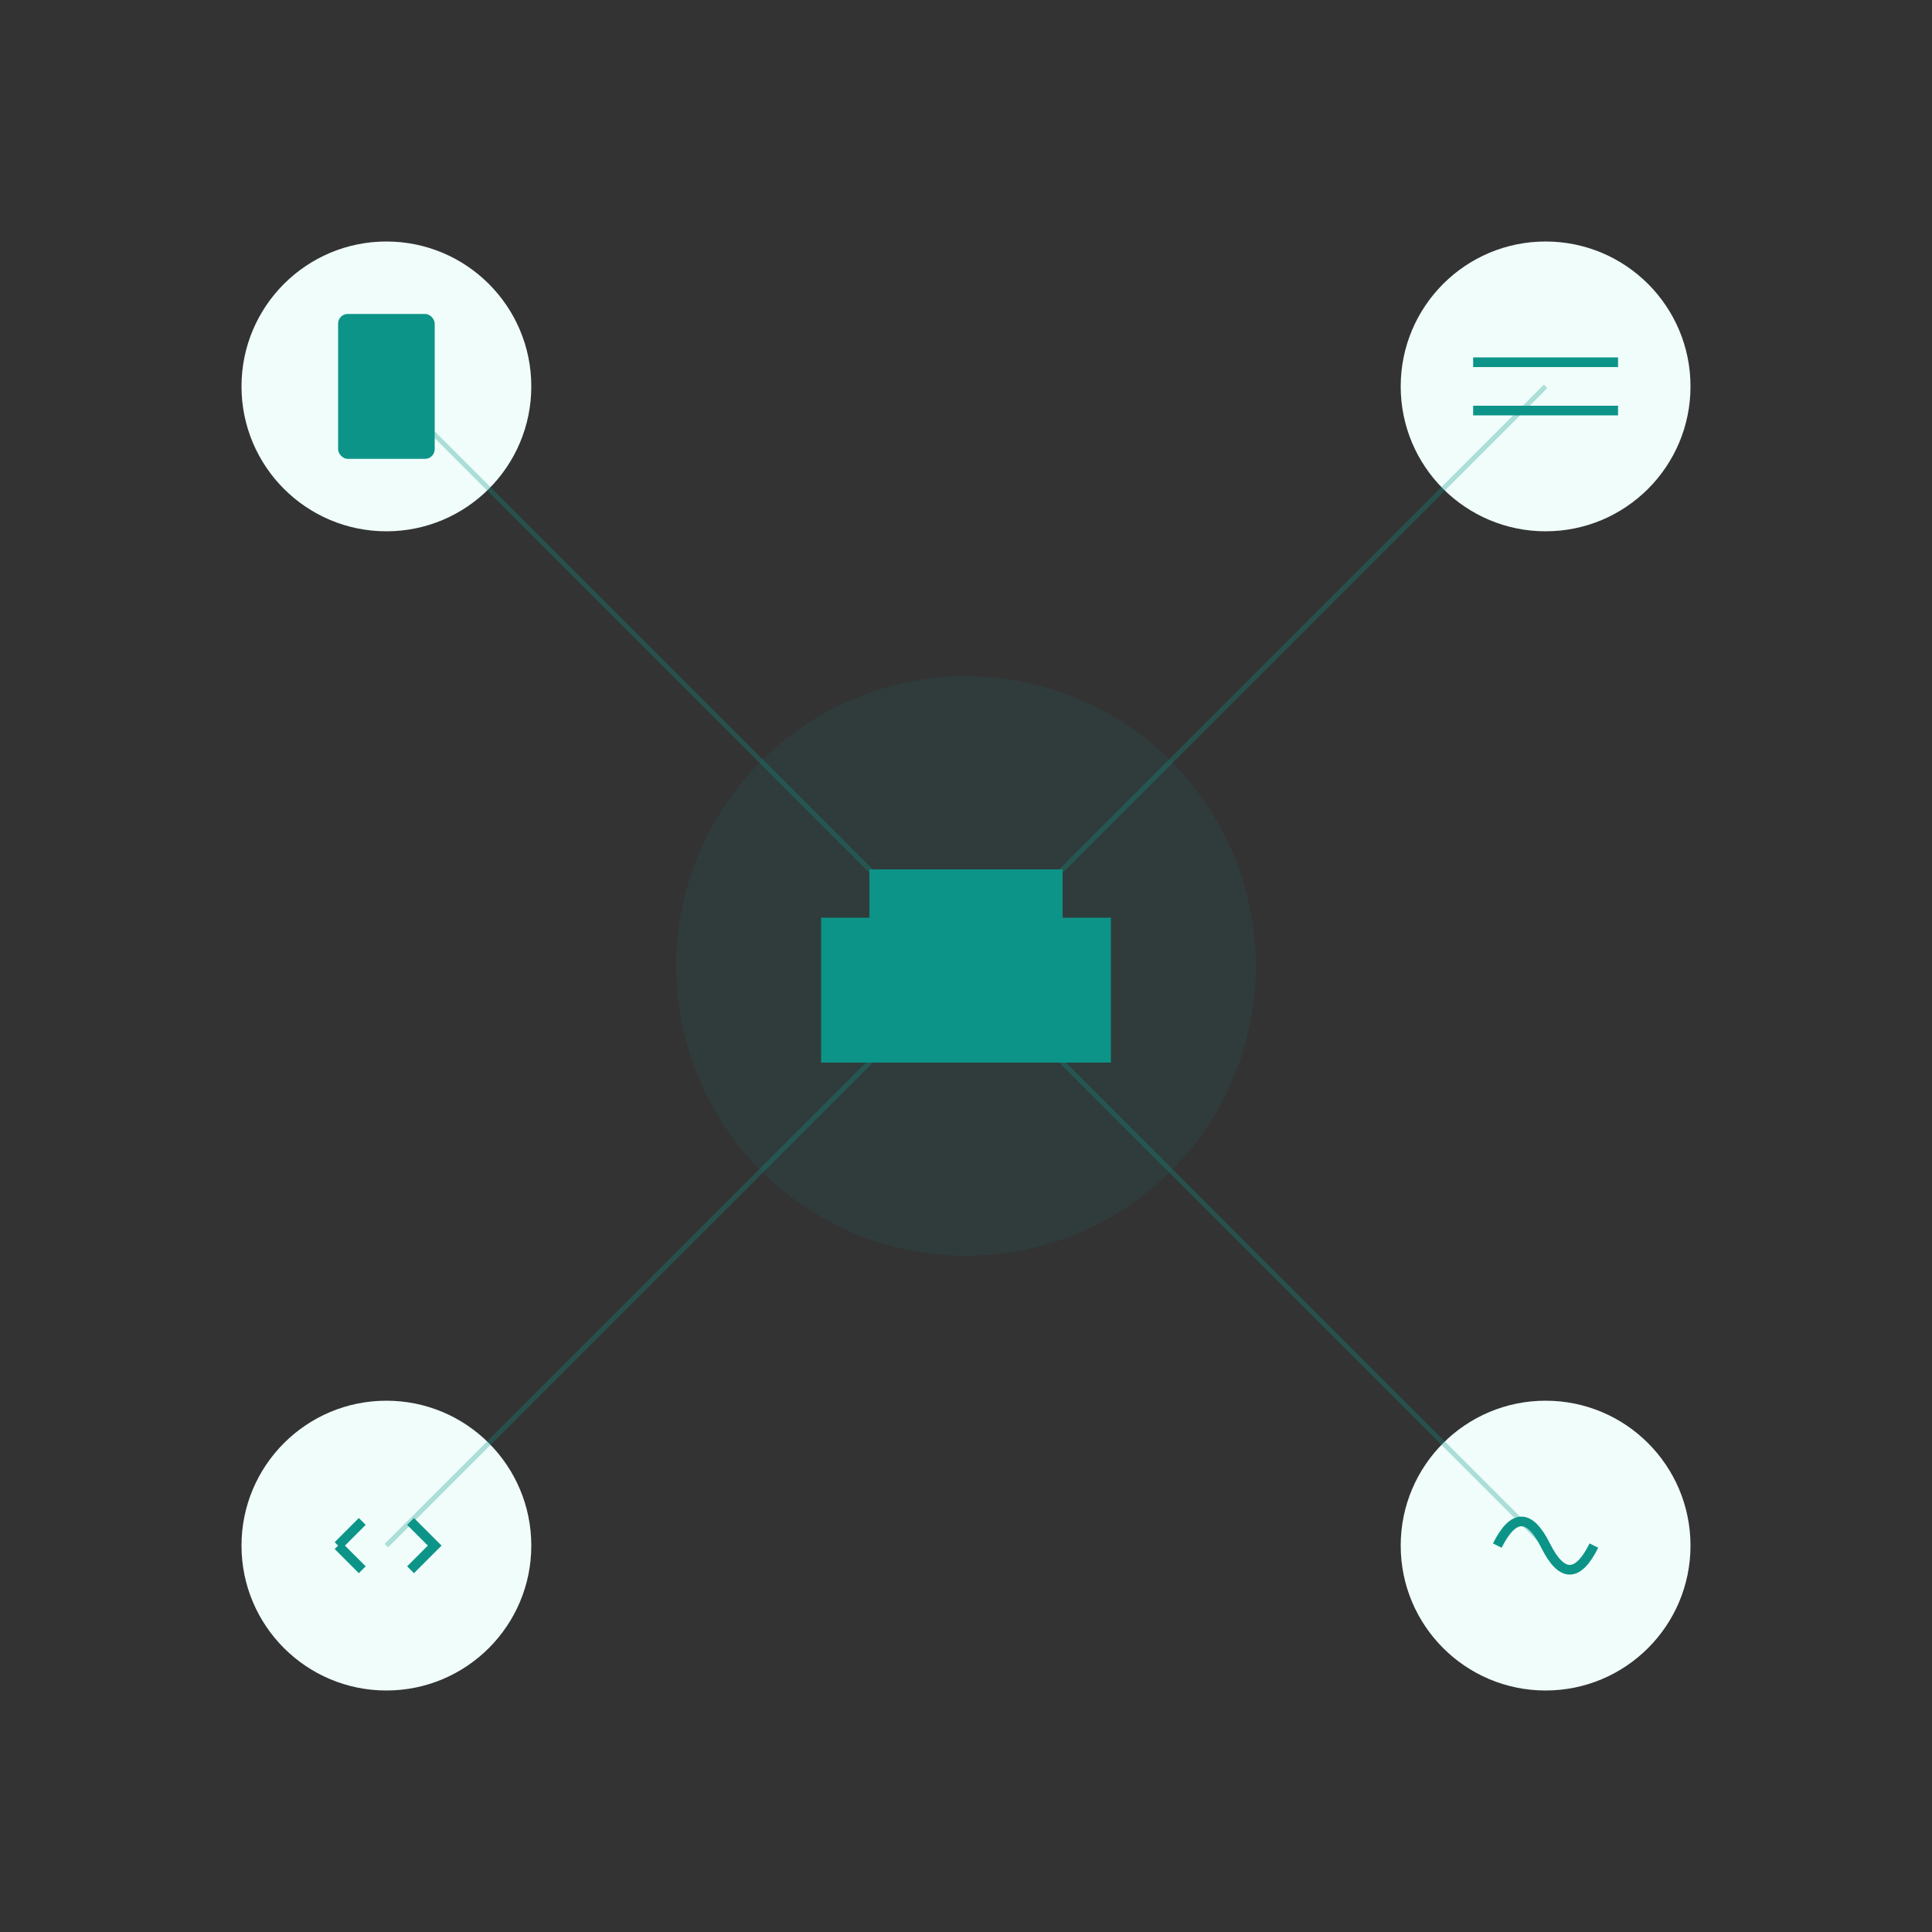 <svg width="400" height="400" viewBox="0 0 400 400" xmlns="http://www.w3.org/2000/svg">
  <rect x="0" y="0" width="400" height="400" fill="#333333" stroke="none"/>
  <!-- Center Circle with Folder Icon -->
  <circle cx="200" cy="200" r="60" fill="#0D9488" opacity="0.1"/>
  <path d="M180 180 H220 V190 H230 V220 H170 V190 H180 V180Z" fill="#0D9488"/>
  
  <!-- Orbital Elements -->
  <g transform="translate(200 200)">
    <!-- Mobile App Icon -->
    <g transform="translate(-120 -120)">
      <circle cx="0" cy="0" r="30" fill="#F0FDFA"/>
      <rect x="-10" y="-15" width="20" height="30" rx="2" fill="#0D9488"/>
    </g>
    
    <!-- Web Icon -->
    <g transform="translate(120 -120)">
      <circle cx="0" cy="0" r="30" fill="#F0FDFA"/>
      <path d="M-15 -5 H15 M-15 5 H15" stroke="#0D9488" stroke-width="2"/>
    </g>
    
    <!-- Cloud Icon -->
    <g transform="translate(120 120)">
      <circle cx="0" cy="0" r="30" fill="#F0FDFA"/>
      <path d="M-10 0 Q-5 -10 0 0 T10 0" stroke="#0D9488" fill="none" stroke-width="2"/>
    </g>
    
    <!-- Code Icon -->
    <g transform="translate(-120 120)">
      <circle cx="0" cy="0" r="30" fill="#F0FDFA"/>
      <path d="M-10 0 L-5 -5 M-10 0 L-5 5 M5 -5 L10 0 L5 5" stroke="#0D9488" stroke-width="2" fill="none"/>
    </g>
  </g>
  
  <!-- Connecting Lines -->
  <g stroke="#0D9488" stroke-width="1" opacity="0.3">
    <line x1="200" y1="200" x2="80" y2="80"/>
    <line x1="200" y1="200" x2="320" y2="80"/>
    <line x1="200" y1="200" x2="320" y2="320"/>
    <line x1="200" y1="200" x2="80" y2="320"/>
  </g>
</svg>
